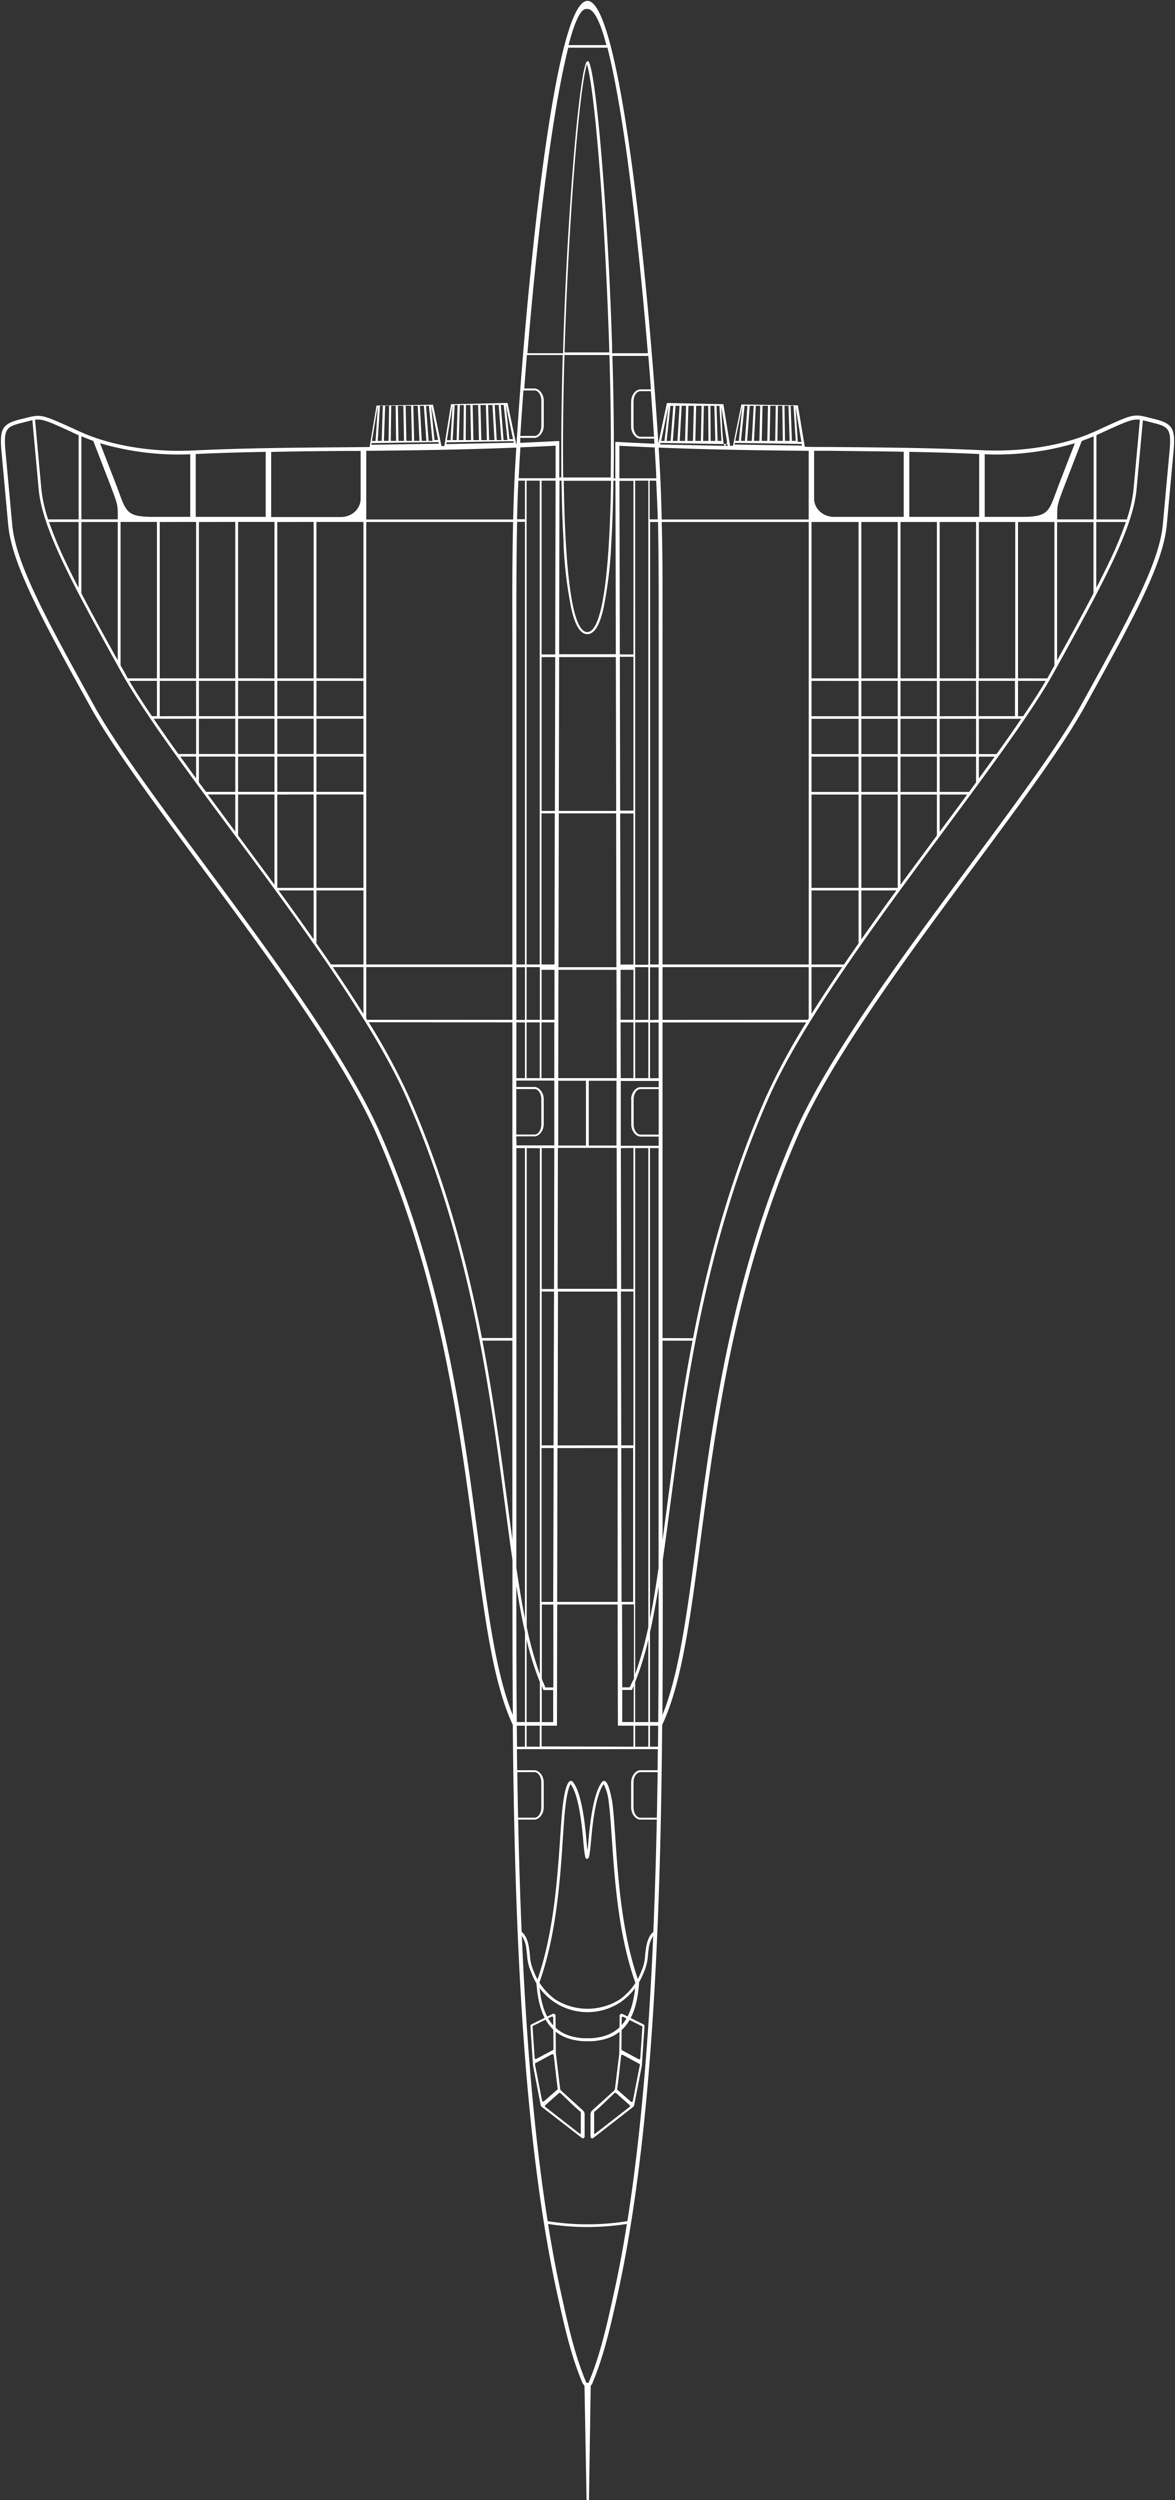 <svg xmlns="http://www.w3.org/2000/svg" xmlns:xlink="http://www.w3.org/1999/xlink" width="607" height="1291" viewBox="0 0 607 1291">
  <rect x="0" y="0" width="607" height="1291" fill="#333333" stroke="none"/>
  <defs>
    <clipPath id="clip-path">
      <rect id="Rectangle_44" data-name="Rectangle 44" width="607" height="1291" transform="translate(656 923)" fill="#fff" stroke="#707070" stroke-width="1"/>
    </clipPath>
  </defs>
  <g id="Mask_Group_3" data-name="Mask Group 3" transform="translate(-656 -923)" clip-path="url(#clip-path)">
    <g id="blueprint-airplane" transform="translate(656.472 2235.032) rotate(-90)">
      <path id="Path_1407" data-name="Path 1407" d="M1298.822,313.158c0-17.151-147.59-31.562-228.763-36.652v-.2l21.13-4.436-.639-29.191-21.619-3.455v-1.492l21.355-4.354-.451-29.191-21.412-3.557-.113-12.408c-.207-27.331-.432-53.149-1.654-78.538-1.034-21.464,2.482-42.805,9.625-58.5l1.485-3.25c7.52-16.619,7.708-16.946,5.64-25.082l-.62-2.494c-2.35-9.505-4.85-10.977-16.787-9.894l-37.6,3.434c-19.965,1.819-47.5,16.64-94.483,42.683-20.227,11.223-49.892,33.2-81.305,56.46-46.64,34.588-99.521,73.754-138.942,91.109C639.208,236.849,564.182,246.8,503.894,254.8c-41.357,5.458-73.861,9.771-95.028,19.665l-.282.123c-100.01.859-213.329,4.865-295.969,23.426l-1.673.368C96.9,301.547,82.367,304.8,68.588,310.644l-1.354.981L8.563,312.688a.3.3,0,0,0-.263.307v.654a.275.275,0,0,0,.263.286l58.652.9,1.184.859h.188c13.78,5.805,28.2,9.056,42.335,12.265l1.692.368c82.715,18.561,195.959,22.588,295.969,23.426l.282.143c21.168,9.894,53.765,14.309,95.028,19.665,60.288,7.972,135.352,17.907,209.776,50.655,39.478,17.335,92.3,56.522,138.942,91.089,31.413,23.283,61.078,45.258,81.305,56.481,47,26.023,74.519,40.884,94.483,42.662L1066,615.9c2.143.184,3.966.307,5.64.307,7.275,0,9.305-2.392,11.279-10.221l.62-2.494c2.106-8.177,1.974-8.463-5.64-25.082l-1.485-3.25c-7.144-15.72-10.659-37.041-9.625-58.5,1.222-25.409,1.448-51.227,1.654-78.558,0-4.211,0-8.422.113-12.674l21.412-3.557.451-29.191-21.356-4.354v-1.492l21.487-3.455.62-29.191-20.867-4.4C1151.534,344.7,1298.822,330.309,1298.822,313.158Zm-226.808-43.337,18.141-1.431v1.492l-18.122,1.942Zm0-1.145v-2.392l18.141-1.043v2.044Zm0-3.557v-2.76l18.122-.531v2.249Zm0-3.925v-2.862l18.122-.45v2.8Zm0-4.088v-2.862l18.122-.388v2.821Zm0-4.088v-2.76l18.122.143v2.249Zm0-3.925V246.7l18.1.531v2.044Zm0-3.536v-2.044l18.1,1.043v1.492Zm.489,27.29,18.084-1.942-18.066,3.8Zm17.558-29.4-18.1-1.043v-1.86l18.141,2.882Zm-19.212-3.066.62,34.547-.808.164-.733-34.874Zm.752-9.3,18.1-1.308v1.472l-18.122,1.84Zm0-1.145v-2.392l18.122-.94v2.044Zm0-3.557v-2.76l18.141-.429v2.269Zm0-3.9V219.6l18.122-.348v2.8Zm0-4.088v-2.882l18.122-.266v2.8Zm0-4.088v-2.76l18.141.245v2.269Zm0-3.9v-2.392l18.16.634v2.044Zm0-3.557V204.8l18.141,1.165v1.472Zm.432,27.29,18.066-1.819-18.028,3.68Zm17.671-29.273-18.141-1.165v-1.881l18.179,3.025Zm-19.25-3.209.545,34.547-.846.184-.564-34.874Zm1.147,217.113,18.16-.634V419.6l-18.141,1.165Zm0-1.165V415.2l18.141-.245V417Zm0-3.536v-2.78l18.122.266v2.269Zm0-3.925v-2.882l18.122.348v2.8Zm0-4.088v-2.882l18.141.429v2.8Zm0-4.088v-2.78l18.122.94v2.269Zm0-3.925v-2.392l18.1,1.329v2.044Zm0-3.536v-2.044l18.122,1.84v1.472Zm0-3.169v-1.84l18.028,3.68Zm-.508,32.339v-1.881l18.141-1.165h0Zm-.526-34.4-.545,34.567-.865.143.564-34.874Zm3.59-110.815q11.674.736,23.5,1.615v5.744c0,1.922-2.387,3.516-5.3,3.516H1079.44c-2.914,0-5.282-1.574-5.282-3.516Zm-1,0v7.359c0,2.289,2.82,4.763,6.279,4.763h12.915c3.459,0,6.3-2.473,6.3-4.763v-5.315q8.648.654,17.295,1.349V300.4c-16.355-.47-32.71-.777-49.084-.756h-14.156V298.6h18.8V297.52q-.526-9.751-.921-19.093Zm42.786,46.035c-21.863.654-43.576.92-63.239.654v-24.53c19.664-.245,41.357,0,63.239.654Zm1.335-23.181c67.413,2.044,135.822,7.523,148.887,11.57-13.159,4.088-81.474,9.546-148.887,11.57Zm-20.021,44.6q-11.824.879-23.5,1.635v-7.052c0-1.942,2.369-3.536,5.282-3.536h12.915c2.914,0,5.3,1.594,5.3,3.536Zm-5.3-10.221h-12.915c-3.459,0-6.279,2.453-6.279,4.763v7.114l-2.632.164c.263-6.255.564-12.613.921-19.113v-1.083h-18.8v-.838c4.718,0,9.4.1,14.156.1q24.551,0,49.084-.777v18.561q-8.629.736-17.295,1.37v-5.356c.056-2.412-2.782-4.865-6.241-4.865ZM1066,476.529h-33.631V440.47h0c0-5.645,4.208-10.221,9.4-10.221h24.721v7.768c-.169,13.205-.282,26-.489,38.553Zm-1.184,38.983h-32.447v-36.1h33.575c-.226,12.224-.564,24.224-1.128,36.141ZM1009.7,582.97c-4.38-2.044-9.042-4.395-14.005-6.971h34.026V591.29a198.934,198.934,0,0,1-20-8.279Zm-16.806-8.4c-10.208-5.315-21.675-11.611-34.665-18.807h71.436v18.807ZM384.145,349.422q-11.674-.184-23.5-.409v-8.524c0-1.942,2.387-3.536,5.3-3.536h12.915c2.895,0,5.282,1.594,5.282,3.536Zm-5.282-13.7H365.948c-3.459,0-6.3,2.453-6.3,4.763v8.5c-19.212-.409-38.632-.981-57.994-1.8-1.635-1.942-4.3-3.189-8.591-3.823-1.429-.2-2.594-.327-3.628-.429a22.941,22.941,0,0,1-8.328-2.044,31.62,31.62,0,0,1-14.4-11.161,31.243,31.243,0,0,1,0-33.075,31.9,31.9,0,0,1,14.4-11.161,22.94,22.94,0,0,1,8.328-2.044c1.034-.1,2.2-.2,3.628-.429,4.3-.613,6.993-1.881,8.629-3.863,19.363-.818,38.763-1.39,57.957-1.8v8.443c0,2.289,2.839,4.763,6.3,4.763h12.915c3.459,0,6.279-2.473,6.279-4.763v-8.954l10.885-.143v72.814l-10.885-.143v-8.933C385.142,338.179,382.322,335.726,378.863,335.726Zm-79.312,11.407C248.117,344.9,197.266,340.9,152.3,333.784a130.486,130.486,0,0,1,0-41.19c44.986-7.134,95.874-11.12,147.308-13.349a14.423,14.423,0,0,1-6.711,2.33c-1.41.2-2.557.327-3.591.429a24.074,24.074,0,0,0-8.685,2.167,30.821,30.821,0,0,0-15.039,46.383,33.132,33.132,0,0,0,15.039,11.652,24.563,24.563,0,0,0,8.685,2.167c1.034.1,2.181.2,3.591.409A14.681,14.681,0,0,1,299.551,347.133Zm61.1-69.809q11.806-.245,23.5-.409v8.892c0,1.922-2.387,3.516-5.282,3.516H365.948c-2.914,0-5.3-1.574-5.3-3.516Zm119.523-.879c-8.478,1.349-16.411,2.8-23.724,4.436H410.032v-4.231c24.438-.225,47.993-.245,70.138-.225ZM992.89,51.728h36.827V70.514H958.281C971.215,63.318,982.682,57.043,992.89,51.728Zm2.8-1.451c4.963-2.555,9.625-4.886,14.005-6.95a198.965,198.965,0,0,1,20.021-8.32v15.27Zm69.124,60.508c.564,11.9.9,23.917,1.128,36.141h-33.575V110.784Zm1.6,77.454v7.747h-24.739c-5.191,0-9.4-4.576-9.4-10.221h0v-36H1065.9c.3,12.551.414,25.327.507,38.472Zm2.707,108.464h-16.806V277.631l7.012.348,8.93.531C1068.518,284.438,1068.781,290.488,1069.119,296.7Zm-50.08,4.088a211.881,211.881,0,0,0-33.669,3.945c-3.515.777-13.573,3.046-13.573,8.361s10.057,7.584,13.573,8.381a214.294,214.294,0,0,0,33.744,4.007c10.621.634,21.28.94,31.958,1.083v1.043l-89.633.2V298.522l89.633.184v1.063c-10.753.143-21.412.45-31.958,1.083Zm31.958,0v24.53c-44.516-.634-78.109-4.088-78.109-12.265s33.575-11.488,78.185-12.142Zm-19.927,48.59v-4.088h20v3.352q-10.039.531-20.021.859ZM929.444,515.206h18.235v18.807H929.463ZM888.989,428.9v24.305h-48.2V428.9Zm140.728,24.305H948.976V428.9h80.741Zm-82.076,0H929.425V428.9h18.254Zm-18.216,20.237V454.636h18.254v18.806Zm18.216,1.431V493.68H929.425V474.874Zm-19.551-1.431H909.874V454.636H928.09Zm0-20.237H909.874V428.9H928.09Zm-19.551,0H890.323V428.9H908.54Zm-19.551,1.431v18.806h-48.2V454.636Zm1.335,0H908.54v18.806H890.323Zm18.216,20.237V493.68H890.323V474.874Zm1.335,0H928.09V493.68H909.874Zm18.216,20.237v18.806H909.874V495.111Zm1.335,0h18.254v18.806H929.463Zm100.292,18.806H948.976V495.111h80.741Zm-80.741,1.431h80.741v18.807H948.976Zm80.741-21.668H948.976V474.874h80.741Zm-80.741-20.237V454.636h80.741v18.806Zm80.741-45.974h-228.5V351.937H988.792c13.535,0,27.221,0,40.925-.429ZM971.44,349.954H801.217v-4.436h228.5v4.088c-19.551.388-39.1.368-58.2.327Zm-258.052,0v-9.4c0-1.942,2.387-3.536,5.3-3.536H731.6c2.9,0,5.282,1.594,5.282,3.536v9.138a1.306,1.306,0,0,1,0,.266Zm18.179-14.166H718.652c-3.459,0-6.3,2.453-6.3,4.763v9.4h-4.737V330.37h33.462v19.583h-3.2a1.306,1.306,0,0,0,0-.266V340.55c.038-2.371-2.782-4.824-6.241-4.824ZM397.342,281.719h10.809v6.787H397.3Zm315.125-5.335v9.424c0,2.289,2.839,4.763,6.3,4.763H731.68c3.459,0,6.279-2.473,6.279-4.763V276.67a1.514,1.514,0,0,0,0-.286h3.309v19.645H707.805V276.506Zm24.439,0a1.514,1.514,0,0,1,0,.286v9.138c0,1.922-2.387,3.516-5.282,3.516H718.709c-2.914,0-5.3-1.574-5.3-3.516v-9.424Zm314.167,5.335v6.787H801.217v-6.787ZM880.68,336.912v-6.868l79.425-.164v7.032Zm-174.19,0H633.625v-6.357l72.77-.143ZM397.436,289.466h10.715V297.4l62.581.123v31.215l-62.581.143v8.034H397.3ZM706.4,296.028l-72.77-.143v-6.357H706.4Zm-74.086-.143L552.9,295.64v-6.133h79.444Zm-79.444,1.881,79.444.164v30.663l-79.406.143Zm-1.335,30.969H472.068V297.5l79.444.164Zm0-33.034-79.463-.245v-6.01h79.444Zm-80.835-.164h-42.8v-4.088c1.41-.634,2.895-1.267,4.418-1.86H470.7Zm-43.726-5.294-.414.2v5.008H409.994v-5.887H428.83ZM410.05,331.127h16.562v5.008l.414.184,1.673.736H410.032Zm17.9,4.088v-4.088l42.805-.1v6.133H432.383c-1.523-.879-3.008-1.492-4.418-2.146Zm44.121-4.436,79.444-.164v6.133H472.068Zm80.835-.164,79.444-.164v6.46H552.9Zm80.835-2.208V297.745l72.77.143v30.356Zm107.454-16.026H707.73V298.072h33.462Zm-33.462,1.451h33.462v14.309H707.73Zm34.8-15.761,55.945.1v29.968l-55.945.123Zm0-16.353h28.8v6.787h-28.8Zm0,7.686h28.8v6.623h-28.8Zm57.28,38.7V298.2l79.444.164v29.62Zm1.41-31.991v-6.7h78.034v6.868Zm-1.335,0h0v-6.7h0Zm-1.41,0H772.661v-6.644h25.811Zm-25.811,40.8v-6.644h25.811v6.644Zm-1.335-6.644v6.644h-28.8V330.33Zm-28.8,7.523h28.8V344.6h-28.8Zm30.078,0h27.221V344.6H772.661Zm27.146-.879v-6.7h0Zm1.41-6.7,78.034-.164v6.868H801.217ZM880.529,328V298.359l79.425.164v29.293Zm0-31.664v-6.868h79.425V296.5Zm-80.7-7.768H772.661v-6.848h27.221ZM772.6,280.881v-4.436h27.221v4.436Zm-1.335,0H742.527v-4.436h28.8Zm-64.931,7.686H434.733a178,178,0,0,1,24.439-6.787H706.4Zm-275.629,0H410.032v-6.848h42.579a148.272,148.272,0,0,0-21.9,6.828Zm-33.424,49.224h10.866V344.6H397.3Zm12.727,0h20.679a148.869,148.869,0,0,0,21.882,6.807H410.032Zm24.664,0H706.4V344.6H459.153a179.753,179.753,0,0,1-24.42-6.828Zm307.794,7.686h28.8v4.436H742.527Zm30.078,0h27.221v4.436H772.661ZM801.1,344.6v-6.807h249.969V344.6Zm160.241-7.686V329.88l89.633-.2v7.236Zm0-40.414v-7.032h89.727v7.216Zm89.727-15.638h-19.927v-4.088q9.982.245,19.927.7Zm-21.261,0H801.217v-4.436h170.3c19.1,0,38.65,0,58.276.388Zm-58.277-6.5H801.217V198.889h228.5v75.86c-19.57-.47-39.1-.429-58.2-.388ZM929.425,92.2h18.254v18.786H929.463Zm18.254,105.235H929.463V173.152h18.216Zm1.335-24.285h80.741v24.285H948.976Zm-58.652,24.285V173.152h18.216v24.285Zm19.551-24.285h18.216v24.285H909.912Zm0-1.451V152.935h18.216v18.786Zm19.551,0V152.935h18.216v18.786Zm0-20.237V132.677h18.216v18.786Zm19.551-18.786h80.741v18.786H948.976Zm80.741-1.451H948.976V112.44h80.741Zm0-20.237H948.976V92.2h80.741Zm-82.076,1.451v18.786H929.463V112.44Zm-19.551,18.786H909.912V112.44h18.216Zm0,1.451v18.786H909.912V132.677Zm-19.551,18.786H890.361V132.677h18.216Zm0,1.451V171.7H890.361V152.935ZM889.026,171.7H840.789V152.935h48.2Zm0,1.451v24.285H840.789V173.152Zm140.728-1.451H948.976V152.935h80.741Zm1.335-101.187V51.728h42.9c-.865,2.044-1.654,4.088-2.387,6.133l-23.123,8.933-4.587,1.717c-5.978,2.187-6.5,2-12.84,2Zm-75.459,1.451h74.124V90.751H948.976V75.686l3.76-2.044Zm-7.952,18.786H929.463v-2.6c6.561-4.436,12.67-8.381,18.216-11.672Zm-19.551,20.237H909.912v-9.158c6.373-4.579,12.464-8.851,18.216-12.776Zm-19.551,0H897.3l11.279-8.177Zm-13.291,1.451h13.291v18.786H890.361V116.14Zm-6.26,18.786H869.852l1.767-1.308,17.408-12.878Zm-21.13,1.451h21.13v18.786H842.405c8.572-6.276,17.107-12.592,25.454-18.786ZM839.454,171.7H814.207c8.4-5.908,16.919-11.979,25.266-18.111Zm-27.334,1.451h27.334v24.285H801.217V180.7q5.47-3.7,10.9-7.543Zm-12.238,24.285H775.707c7.9-4.947,15.979-10.221,24.175-15.842Zm-26.488,1.451h26.488V274.38H772.661V199.338Zm-2.068,75.492H608.341V258.64c39.666-7.727,81.982-18.97,124.072-37.449A333.394,333.394,0,0,0,771.4,200.156Zm-164.321,0H504.026l18.122-2.412c25.811-3.434,54.517-7.236,84.839-13.083Zm99.389,2.044v4.436H463.458c8.084-1.615,16.919-3.046,26.206-4.436ZM408.152,280.86H397.3v-4.088l10.847-.123Zm-10.847,64.6h10.847v4.231l-10.847-.1Zm12.727,0H456.39c7.313,1.635,15.246,3.087,23.724,4.456-22.126,0-45.7,0-70.082-.2Zm53.37,0H706.4v4.436H489.663c-9.362-1.37-18.141-2.76-26.224-4.436Zm143.567,6.48v15.495c-30.3-5.846-59.028-9.649-84.839-13.062l-18.1-2.412Zm1.335,0H771.289v74.224A333.046,333.046,0,0,0,732.3,405.147c-42.016-18.4-84.332-29.743-124.072-37.449Zm164.321,0h27.221v75.512h-26.45l-.733-.47ZM799.882,428.9v15.842c-8.2-5.56-16.28-10.9-24.175-15.842Zm1.335,0h38.237v24.305H812.12q-5.471-3.823-10.9-7.543Zm38.237,25.736v18.111c-8.4-6.133-16.919-12.265-25.266-18.111Zm49.535,20.237V493.68h-21.13c-8.347-6.133-16.919-12.51-25.491-18.807Zm0,20.237V509.3c-5.64-4.088-11.486-8.483-17.408-12.858l-1.767-1.329Zm1.335,0h18.216v18.806H895.268l-4.944-3.639Zm18.216,20.237v8.177q-5.527-3.986-11.279-8.177Zm1.335,0H928.09v21.893c-5.753-3.9-11.843-8.177-18.216-12.756Zm19.551,20.237h18.254V549.9c-5.64-3.291-11.655-7.216-18.216-11.652Zm19.551,0h80.741v18.806H955.593l-2.876-1.615c-1.2-.654-2.463-1.37-3.76-2.044Zm82.076,20.237c6.335,0,6.861-.163,12.8,2.044,1.372.491,2.876,1.043,4.587,1.717l23.122,8.933c.733,2.044,1.523,4.088,2.388,6.133h-42.9Zm10.621-128.375h-10.659V351.528c9.4-.225,18.949-.552,28.368-1.083l8.76-.511c-1.109,27.576-1.448,52.965-1.673,77.515Zm17.615-79.049c-2.331.143-4.681.245-7.012.348V329.655h16.806c-.338,6.133-.6,12.265-.865,18.234Zm.094-72.528c-9.4-.531-18.893-.859-28.368-1.1v-75.88h35.454c.226,24.53.564,49.939,1.673,77.515Zm5.32-167.909h-32.334V88.584c0-12.8,2.425-13.676,12.332-17.335l4.625-1.717,21.074-8.177a142.908,142.908,0,0,0-5.7,46.607Zm11.279-60.937L1074.5,50.3h-43.444V34.557a72.336,72.336,0,0,1,15.547-3.5l35.925-3.271c.507,3.945-.865,6.909-6.467,19.215ZM504.026,256.821c60.4-7.993,135.577-17.927,210.246-50.8,39.609-17.416,92.584-56.665,139.318-91.293,31.338-23.222,60.965-45.176,81.1-56.338,46.828-25.92,74.143-40.659,93.825-42.417l37.6-3.455c11.524-1.043,12.8.307,14.795,8.381.226.94.451,1.778.639,2.535.3,1.124.545,2.044.714,2.964l-35.718,3.271c-10,.92-21.995,5.131-37.316,12.367s-33.838,17.416-57.055,30.274c-20.227,11.2-49.347,32.707-81.267,56.46-46.772,34.751-99.634,73.775-139,91.109-74.5,32.707-150,42.764-209.852,50.675-9.907,1.308-19.382,2.576-28.367,3.863h-5.076c-23.48,0-48.746,0-74.989.184C434.564,266.02,465.488,261.911,504.026,256.821Zm-392.9,69.114c-13.93-3.128-28.33-6.357-41.94-12.061l-.432-.307v-.8l.432-.327c13.61-5.7,28.029-8.933,41.959-12.061l1.673-.368c12.069-2.7,24.8-5.09,38.03-7.216a132.049,132.049,0,0,0,0,40.72c-13.159-2.044-25.961-4.5-38.03-7.216Zm969.776,279.522c-1.992,8.075-3.271,9.444-14.795,8.381l-37.6-3.434c-19.607-1.8-47-16.558-93.769-42.458-20.134-11.182-49.761-33.116-81.1-56.338-46.734-34.629-99.634-73.9-139.318-91.314-74.744-32.85-149.921-42.785-210.3-50.675-38.519-5.11-69.424-9.2-90.385-17.743,26.318.2,51.509.184,74.989.184h5.019c8.986,1.288,18.461,2.535,28.367,3.843,59.856,7.931,135.352,17.907,209.852,50.675,39.477,17.355,92.227,56.46,139,91.13,31.958,23.651,61.04,45.238,81.268,56.46,23.217,12.858,41.771,23.038,57.054,30.254s27.315,11.468,37.316,12.388l35.718,3.271c-.169.859-.413,1.819-.714,2.964C1081.357,603.7,1081.151,604.536,1080.906,605.456Zm1.617-6.909-35.925-3.291a71.134,71.134,0,0,1-15.547-3.5V576.081h43.519l1.485,3.25c5.6,12.286,6.974,15.27,6.467,19.236ZM1070.4,564.961l-21.074-8.177-4.625-1.717c-9.907-3.659-12.332-4.559-12.332-17.335V518.374H1064.7a142.982,142.982,0,0,0,5.7,46.587Zm1.184-184.59,18.1-.531v1.472l-18.1,1.063Zm0-1.165v-2.392l18.122-.143v2.044Zm0-3.536v-2.76l18.1.368v2.249Zm0-3.925v-2.862l18.122.429v2.8Zm0-4.088v-2.862l18.122.511v2.8Zm0-4.088v-2.76l18.141,1.022V364.1Zm0-3.925v-2.392l18.122,1.431v2.044Zm0-3.536v-2.044L1089.7,356V357.5Zm0-3.169v-1.717l18.066,3.8Zm-1.654,32.482-.921.164.733-34.874.808.164Zm1.072-.164s-4.526-1.135,0-1.86,18.1-1.043,18.1-1.043h0Zm45.869-40.884v-18.5h3.91c30.83-.981,61.773-2.576,92.547-5.029,11.279-.9,22.559-1.9,33.838-3.25,3.873-.47,7.764-.981,11.618-1.635a59.908,59.908,0,0,0,7.313-1.574c2.124-.675,2.105-1.574,0-2.228a56.374,56.374,0,0,0-7.313-1.594c-3.854-.634-7.745-1.145-11.618-1.615-11.279-1.37-22.558-2.371-33.838-3.271-30.774-2.433-61.717-4.088-92.547-5.029l-3.91-.1v-18.4c35.549,2.944,70.383,6.644,99.3,10.63,28.1,3.884,46.49,7.441,58.483,10.466v20.237c-11.994,3.046-30.379,6.6-58.483,10.466C1187.27,337.729,1152.436,341.43,1116.868,344.373Zm159.114-21.444V303.387c18.8,4.906,18.665,8.136,18.665,9.485s.1,5.172-18.646,10.057Z" transform="translate(12.76 -10.15)" fill="#fff" fill-rule="evenodd"/>
      <path id="Path_1408" data-name="Path 1408" d="M168.836,144.574a1.145,1.145,0,0,0-1.083-.613l-19.89,1.329h-.225L127.2,149.255a1.7,1.7,0,0,0-1.124.7l-16.006,20.667a.818.818,0,0,0,0,.879.777.777,0,0,0,.736.47h11.529a2.657,2.657,0,0,0,2.044-.9l10.1-11.141a1.922,1.922,0,0,1,1.165-.613l18.193-2.208h.2l19.154-.164a1.063,1.063,0,0,0,.94-.531,1.043,1.043,0,0,0,0-1.063Zm-35.528,14.861c-3.046,3.332-6.868,7.012-9.812,10.568H112.478a.266.266,0,0,1-.245-.164.245.245,0,0,1,0-.286l13.941-17.907a.549.549,0,0,1,.838-.02l6.276,7.073a.511.511,0,0,1,.02.736Zm19.91-3.7a.511.511,0,0,1-.409.286c-5.662.7-11.59,1.247-17.212,2.044a.552.552,0,0,1-.491-.184l-6.133-7.012a.552.552,0,0,1,0-.531.531.531,0,0,1,.409-.368l18.643-3.618h.266a.491.491,0,0,1,.511.286l4.6,8.524A.552.552,0,0,1,153.218,155.736Zm19.5-.266a.531.531,0,0,1-.47.266L156,155.879a.552.552,0,0,1-.491-.286l-4.559-8.606a.491.491,0,0,1,0-.531.572.572,0,0,1,.45-.286l16.108-1.083a.572.572,0,0,1,.552.307l4.743,9.546a.491.491,0,0,1-.082.531Z" transform="translate(97.888 129.57)" fill="#fff" fill-rule="evenodd"/>
      <path id="Path_1409" data-name="Path 1409" d="M173.161,174.2l-19.154-.184h-.2l-18.193-2.228a1.9,1.9,0,0,1-1.165-.593L124.387,160.05a2.658,2.658,0,0,0-2.044-.9h-11.55a.89.89,0,0,0-.736,1.329l16.006,20.564a1.86,1.86,0,0,0,1.124.695L147.63,185.7h.225l19.89,1.349a1.145,1.145,0,0,0,1.083-.613l5.294-10.671a1.083,1.083,0,0,0-.981-1.594Zm-46.117,5.213a.532.532,0,0,1-.429.184.552.552,0,0,1-.409-.225L112.265,161.46a.286.286,0,0,1,0-.286.245.245,0,0,1,.245-.143h11.018c2.944,3.557,6.766,7.236,9.812,10.548a.572.572,0,0,1,0,.756Zm21.076,5.233h-.266L129.211,181a.511.511,0,0,1-.409-.347.572.572,0,0,1,0-.552l6.133-6.991a.511.511,0,0,1,.491-.184c5.642.818,11.55,1.39,17.212,2.044a.532.532,0,0,1,.409.307.511.511,0,0,1,0,.511l-4.6,8.524A.531.531,0,0,1,148.12,184.641Zm24.53-8.565-4.743,9.546a.531.531,0,0,1-.531.307l-16.129-1.083a.553.553,0,0,1-.45-.818l4.62-8.586a.572.572,0,0,1,.511-.307l16.231.143a.531.531,0,0,1,.47.266.491.491,0,0,1,.123.531Z" transform="translate(97.876 145.432)" fill="#fff" fill-rule="evenodd"/>
      <path id="Path_1410" data-name="Path 1410" d="M281.144,180.722a1.247,1.247,0,0,0-.491-1.349c-4.088-3.23-13.88-5.54-29.314-6.909-1.247-.1-3.966-.348-6.133-.613q2.238-.276,6.133-.613c15.454-1.349,25.327-3.68,29.334-6.909a1.227,1.227,0,0,0,.491-1.329c-.491-1.8-5.806-2.944-10.221-3.577-4.743-.7-11.427-1.165-19.134-1.676-21.219-1.451-50.267-3.414-74.735-12.265h-.327c-19.829,1.41-29.068,8.954-29.968,24.53v3.966c.9,15.536,10.221,23.1,29.968,24.53h.327c24.53-8.851,53.517-10.834,74.735-12.265,7.707-.531,14.309-.981,19.134-1.676C275.339,183.645,280.654,182.521,281.144,180.722Zm-10.425,2.044c-4.681.675-11.325,1.124-19.031,1.656-21.239,1.451-50.348,3.414-75,12.265-18.766-1.37-27.535-8.483-28.373-23.018v-3.72c.838-14.575,9.608-21.689,28.373-23.058,24.653,8.892,53.742,10.875,75,12.265,7.707.511,14.309.961,19.031,1.656,5.5.8,8.177,1.819,8.79,2.351-3.884,2.964-13.41,5.131-28.312,6.439-10.221.879-10.221,1.206-10.221,2.044s0,1.247,10.221,2.146c14.882,1.308,24.408,3.475,28.312,6.439a24.858,24.858,0,0,1-8.79,2.555Z" transform="translate(111.196 131.158)" fill="#fff" fill-rule="evenodd"/>
    </g>
  </g>
</svg>
